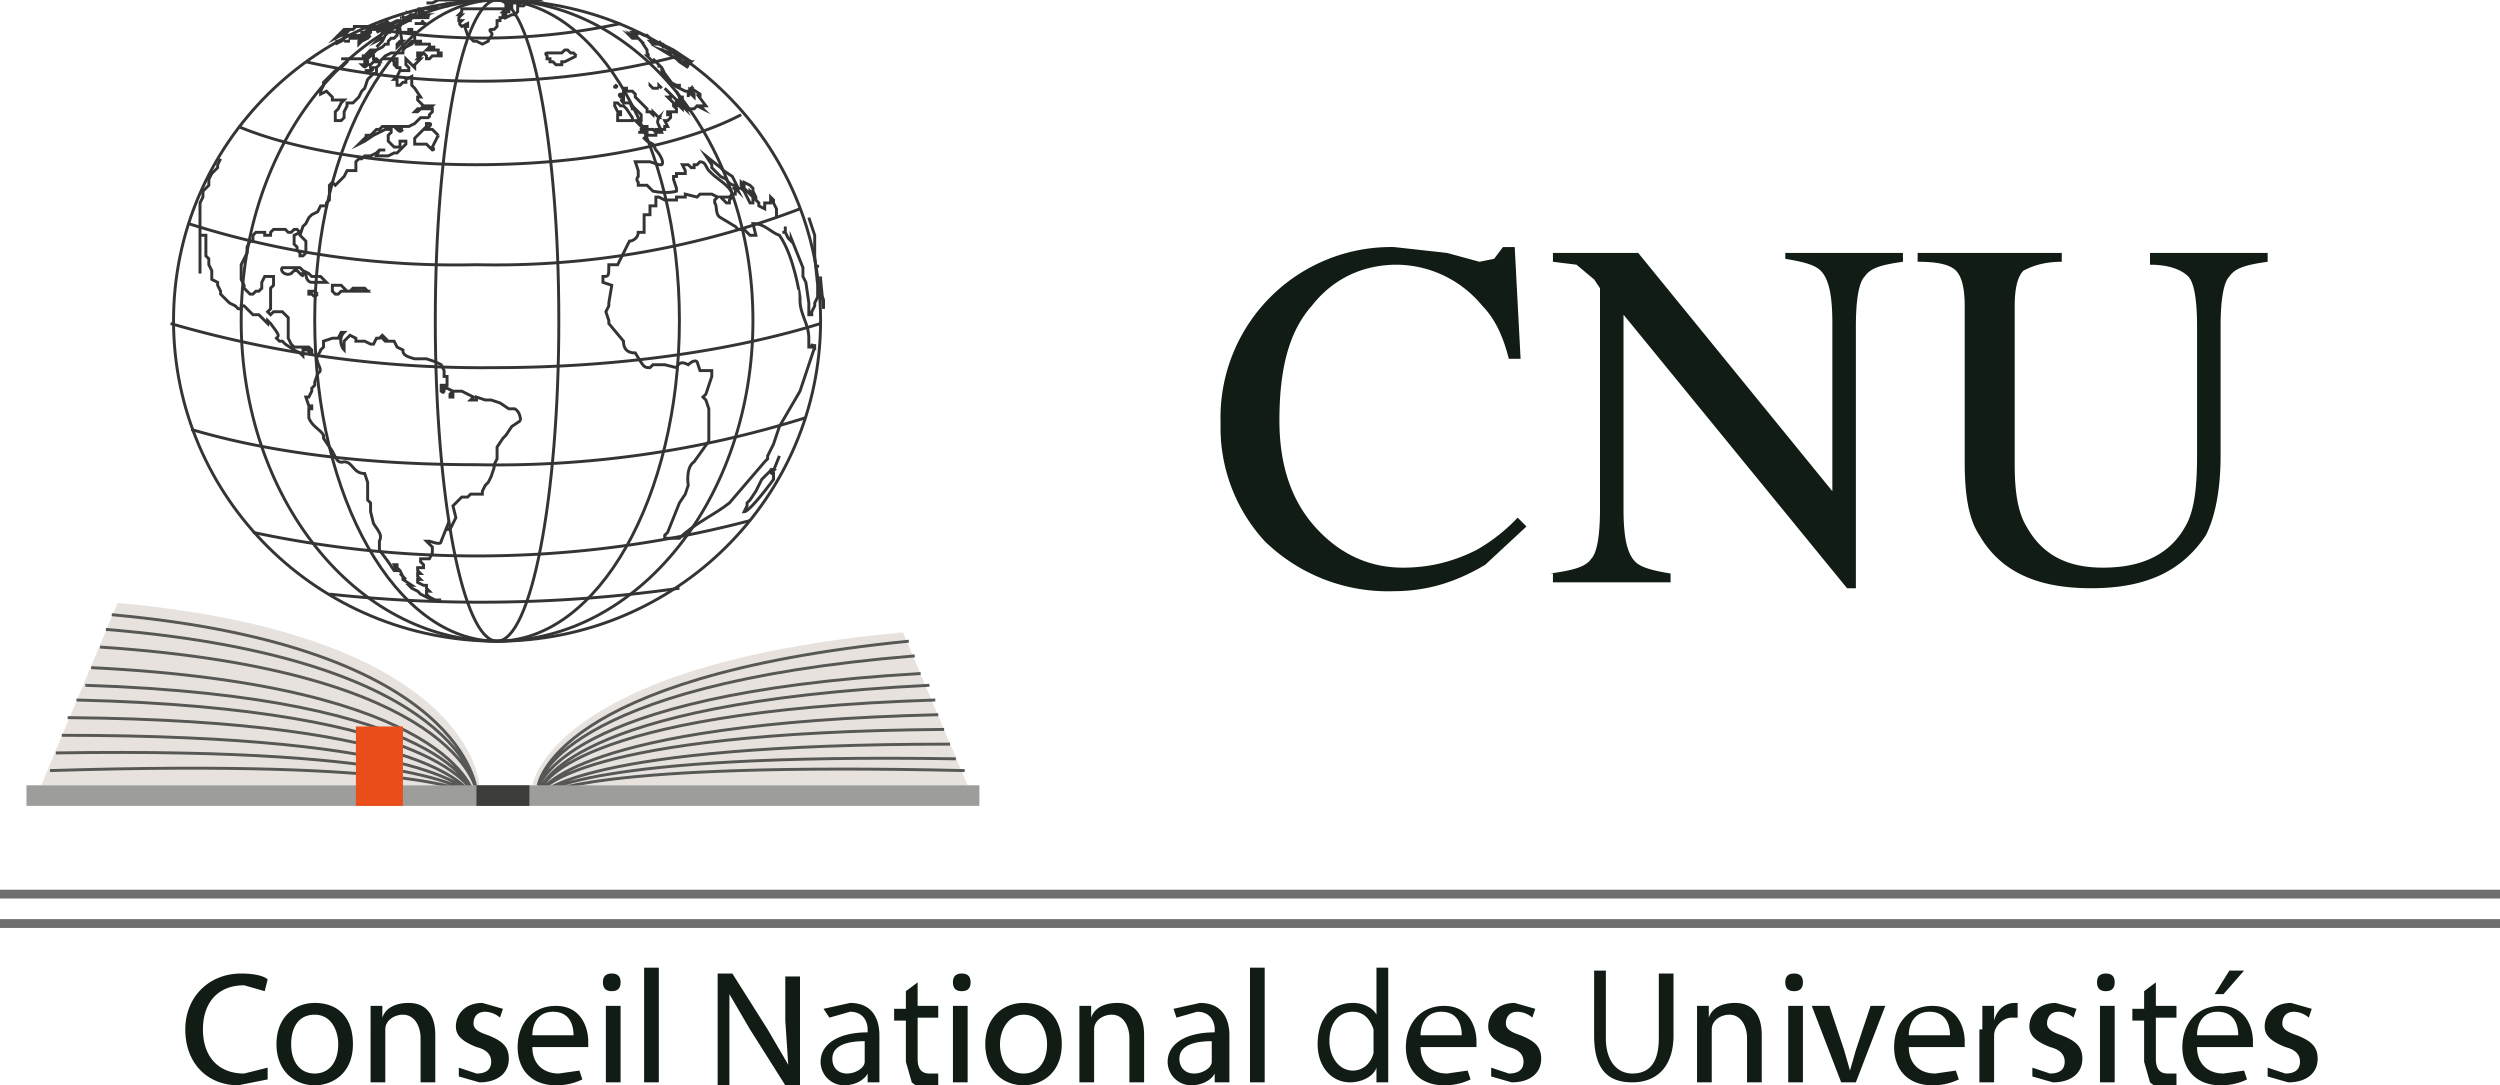 <svg xmlns="http://www.w3.org/2000/svg" width="85" height="36.9"><path fill="#111D14" d="M49.2 8.6l1.1.3.5-.1.3-.4h.4l.2 3.8h-.4c-.2-.8-.5-1.4-.9-1.8A3.8 3.8 0 0 0 47.5 9c-1.2 0-2.2.5-2.9 1.4-.8.9-1.1 2.2-1.1 3.9 0 1.5.4 2.7 1.2 3.6.8.9 1.8 1.4 3 1.4.9 0 1.7-.2 2.5-.6a6 6 0 0 0 1.4-1.1l.3.3-1.4 1.3c-1 .6-2 .9-3.1.9a6 6 0 0 1-4.4-1.7 5.7 5.7 0 0 1-1.5-4 5.8 5.8 0 0 1 5.9-6l1.8.2zm3.5 10.9c.7-.1 1.2-.2 1.4-.5.2-.2.3-.8.3-1.7V9.8l-.2-.3-.6-.5-.8-.1v-.3h2.9l6.6 8.1V11c0-.9-.1-1.5-.4-1.8-.2-.2-.6-.3-1.2-.4v-.2h4v.3c-.7.1-1.1.2-1.3.5-.2.2-.3.8-.3 1.7V20h-.3l-7.6-9.3v6.6c0 .9.1 1.5.4 1.8.2.2.6.3 1.2.4v.3h-4v-.3zM70.1 8.6v.3c-.7 0-1.1.2-1.3.3-.2.2-.3.6-.3 1.2v5.4c0 .9.1 1.6.4 2.1.5.9 1.3 1.4 2.6 1.4 1.4 0 2.3-.5 2.8-1.4.3-.5.4-1.3.4-2.4v-4.4c0-.9-.1-1.5-.3-1.7-.2-.2-.6-.4-1.3-.4v-.4h4v.3c-.7.1-1.1.2-1.3.5-.2.2-.3.8-.3 1.7v4.4c0 1.2-.2 2.1-.5 2.7-.8 1.2-2 1.8-3.9 1.8s-3.1-.6-3.8-1.8c-.4-.6-.5-1.5-.5-2.5v-5.3c0-.6-.1-1-.3-1.2-.2-.2-.6-.3-1.3-.3v-.3h4.9zm-61 28.1l-1 .2c-1 0-1.8-.7-1.8-1.9 0-1.1.8-1.9 1.9-1.9.5 0 .8.1.9.2l-.1.4-.7-.2c-.9 0-1.4.6-1.4 1.5s.5 1.5 1.4 1.5l.8-.2v.4zm2.9-1.2c0 1-.7 1.4-1.3 1.4-.7 0-1.3-.5-1.3-1.4 0-.9.6-1.4 1.3-1.4.8 0 1.3.5 1.3 1.4zm-2.1 0c0 .6.3 1 .8 1s.8-.4.8-1c0-.4-.2-1-.8-1-.6 0-.8.5-.8 1zm2.7-.6v-.7h.4v.4c.1-.3.4-.5.9-.5.4 0 .9.2.9 1.1v1.6h-.5v-1.5c0-.4-.2-.8-.6-.8-.3 0-.6.2-.6.5v1.8h-.5v-1.9zm3 1.4l.6.2c.4 0 .5-.2.5-.4s-.1-.4-.5-.5c-.5-.2-.7-.4-.7-.7 0-.4.3-.8.9-.8l.7.2-.1.3a.8.8 0 0 0-.5-.2c-.3 0-.4.2-.4.4s.2.3.5.4c.5.2.7.4.7.8 0 .5-.4.8-1 .8l-.7-.2v-.3zm2.5-.7c0 .6.4.9.9.9l.7-.1.1.3a2 2 0 0 1-.9.2c-.8 0-1.3-.5-1.3-1.3s.5-1.4 1.3-1.4c.9 0 1.1.8 1.1 1.2v.2h-1.9zm1.4-.4c0-.3-.1-.8-.7-.8-.5 0-.7.4-.7.8h1.4zm1.6-1.8c0 .2-.1.3-.3.3-.2 0-.3-.1-.3-.3 0-.2.1-.3.3-.3.2 0 .3.1.3.3zm-.5 3.4v-2.6h.5v2.6h-.5zm1.3-3.9h.5v3.9h-.5v-3.9zm2.5 3.9v-3.7h.5l1.2 1.9.7 1.2-.1-1.5v-1.5h.5v3.7h-.5L25.5 35l-.7-1.2v3.1h-.4zm5.1 0v-.3c-.1.2-.4.4-.8.4a.8.8 0 0 1-.8-.8c0-.6.6-1 1.6-1V35c0-.2-.1-.6-.6-.6l-.7.2-.2-.3.9-.2c.8 0 1 .6 1 1.1v1.6h-.4zm-.1-1.4c-.5 0-1.1.1-1.1.6 0 .3.2.5.5.5s.6-.2.6-.4v-.7zm1.8-2v.8h.7v.4h-.7V36c0 .3.1.5.4.5h.3v.4l-.4.1a.8.8 0 0 1-.5-.2l-.2-.7v-1.4h-.4v-.4h.4v-.6l.4-.3zm1.8 0c0 .2-.1.3-.3.3-.2 0-.3-.1-.3-.3 0-.2.1-.3.3-.3.2 0 .3.1.3.3zm-.6 3.4v-2.6h.5v2.6h-.5zm3.7-1.3c0 1-.7 1.4-1.3 1.4-.7 0-1.3-.5-1.3-1.4 0-.9.6-1.4 1.3-1.4.8 0 1.3.5 1.3 1.4zm-2.1 0c0 .6.3 1 .8 1s.8-.4.8-1c0-.4-.2-1-.8-1-.5 0-.8.5-.8 1zm2.7-.6v-.7h.4v.4c.1-.3.4-.5.9-.5.4 0 .9.2.9 1.1v1.6h-.5v-1.5c0-.4-.2-.8-.6-.8-.3 0-.6.2-.6.5v1.8h-.5v-1.9zm4.6 1.9v-.3c-.1.2-.4.4-.8.4a.8.8 0 0 1-.8-.8c0-.6.6-1 1.6-1V35c0-.2-.1-.6-.6-.6l-.7.2-.1-.3.9-.2c.8 0 1 .6 1 1.1v1.6h-.5zm-.1-1.4c-.5 0-1.1.1-1.1.6 0 .3.2.5.5.5s.6-.2.6-.4v-.7zm1.3-2.5h.5v3.9h-.5v-3.9zm4.7 0v3.9h-.4v-.5c-.1.3-.5.5-.9.5-.6 0-1.1-.5-1.1-1.3 0-.9.5-1.4 1.2-1.4.4 0 .7.2.8.4v-1.6h.4zm-.5 2.3V35c-.1-.3-.3-.6-.7-.6-.5 0-.8.4-.8 1 0 .5.3 1 .8 1 .3 0 .6-.2.7-.6v-.6zm1.6.4c0 .6.4.9.9.9l.7-.1.1.3a2 2 0 0 1-.9.2c-.8 0-1.3-.5-1.3-1.3s.5-1.4 1.3-1.4c.9 0 1.1.8 1.1 1.2v.2h-1.9zm1.4-.4c0-.3-.1-.8-.7-.8-.5 0-.7.4-.7.8h1.4zm1 1.1l.6.2c.4 0 .5-.2.5-.4s-.1-.4-.5-.5c-.5-.2-.7-.4-.7-.7 0-.4.3-.8.9-.8l.7.2-.1.3a.8.8 0 0 0-.5-.2c-.3 0-.4.2-.4.4s.2.3.5.4c.5.2.7.4.7.8 0 .5-.4.8-1 .8l-.7-.2v-.3zm3.9-3.2v2.2c0 .8.4 1.2.9 1.2.6 0 .9-.4.9-1.2v-2.2h.5v2.1c0 1.1-.6 1.6-1.4 1.6-.8 0-1.3-.4-1.3-1.6V33h.4zm3.1 1.8v-.7h.4v.4c.1-.3.4-.5.9-.5.4 0 .9.2.9 1.1v1.6h-.5v-1.5c0-.4-.2-.8-.6-.8-.3 0-.6.2-.6.5v1.8h-.5v-1.9zm3.6-1.5c0 .2-.1.3-.3.3-.2 0-.3-.1-.3-.3 0-.2.1-.3.3-.3.2 0 .3.1.3.3zm-.5 3.4v-2.6h.5v2.6h-.5zm1.4-2.6l.5 1.5.2.7.2-.7.5-1.5h.5l-1 2.6h-.5l-1-2.6h.6zm2.7 1.4c0 .6.4.9.9.9l.7-.1.1.3a2 2 0 0 1-.9.2c-.8 0-1.3-.5-1.3-1.3s.5-1.4 1.3-1.4c.9 0 1.1.8 1.1 1.2v.2h-1.9zm1.4-.4c0-.3-.1-.8-.7-.8-.5 0-.7.4-.7.8h1.4zm1.1-.2v-.8h.4v.5c.1-.4.4-.6.7-.6h.1v.5h-.2c-.3 0-.6.3-.6.6v1.6h-.5V35zm1.7 1.3l.6.2c.4 0 .5-.2.5-.4s-.1-.4-.5-.5c-.5-.2-.7-.4-.7-.7 0-.4.3-.8.9-.8l.7.2-.1.3a.8.8 0 0 0-.5-.2c-.3 0-.4.2-.4.4s.2.3.5.4c.5.2.7.4.7.8 0 .5-.4.8-1 .8l-.7-.2v-.3zm2.8-2.9c0 .2-.1.3-.3.3-.2 0-.3-.1-.3-.3 0-.2.1-.3.3-.3.2 0 .3.1.3.3zm-.5 3.4v-2.6h.5v2.6h-.5zm1.9-3.4v.8h.7v.4h-.7V36c0 .3.1.5.4.5h.3v.4l-.4.1a.8.8 0 0 1-.5-.2l-.2-.7v-1.4h-.4v-.4h.4v-.6l.4-.3zm1.4 2.2c0 .6.4.9.9.9l.7-.1.1.3a2 2 0 0 1-.9.2c-.8 0-1.3-.5-1.3-1.3s.5-1.4 1.3-1.4c.9 0 1.1.8 1.1 1.2v.2h-1.9zm1.4-.4c0-.3-.1-.8-.7-.8-.5 0-.7.4-.7.8h1.4zm.2-2.2l-.7.8h-.3l.5-.8h.5zm.8 3.3l.6.2c.4 0 .5-.2.5-.4s-.1-.4-.5-.5c-.5-.2-.7-.4-.7-.7 0-.4.3-.8.9-.8l.7.2-.1.3a.8.8 0 0 0-.5-.2c-.3 0-.4.2-.4.4s.2.3.5.4c.5.2.7.4.7.8 0 .5-.4.8-1 .8l-.7-.2v-.3z"/><path fill="none" stroke="#706F6F" stroke-width=".3" stroke-miterlimit="10" d="M0 30.4h85m-85 1h85"/><path fill="none" stroke="#343434" stroke-width=".1" stroke-miterlimit="10" d="M23.3 2l-.4-.3.4.3m-.5-.3c0-.1 0-.1 0 0 0-.1 0-.1 0 0m0 0l.5.3-.5-.3m5 7.4V9v.1M12.6 2.4c.1 0 .1-.1 0 0l.1-.1h-.1v.1h-.2.2m-.1-.2c-.1 0-.1 0 0 0h-.2c.1.1.1.1.2 0M14.4.8h.1-.1c0-.1-.1-.1 0 0h-.3.3m8.1.7l-.1-.1.1.1s.1 0 0 0c.1.1.1.1 0 0 .1 0 .1 0 0 0m4.2 6.2v.2h-.1.1l.1.2.1.1v-.1l.2.5.2.5v.3l.1.2.1.7v.4h.1v-.1l.1-.2v-.1l.1-.2v-.4l-.1-1V8l-.2-.6.1.3.1.3v.1M23.4 3c.1 0 .1 0 0 0 .1 0 .1 0 0 0m-1.9-1.7l-.1-.1.1.1M23.1 3v-.1H23l-.2-.1-.2-.2-.1-.1v-.2l-.2-.2-.1-.1.1.1.1.1.1.1.1.2.3.4.4.2h.2l.1.1v.1l-.1-.1h-.1v.1m-1-.3c0-.1 0-.1 0 0v-.1l.1.1m1-.9l-.6-.4-.2-.1.1.1.2.1-.2-.1-.1-.1h-.2.1l.2.1.1.1.1.1.1.1.1.1h.3l-.1.1-.2-.1.1.1.1.1-.3-.2L23 2l-.5-.3.3.1h.2l-.6-.3h-.2l-.1-.1h.1l-.1-.1-.1-.1h-.1l-.2-.1h-.1l.1.1-.1-.1h-.1l.1.1.1.1-.2-.1.1.1h-.1.1l-.2-.1.1.1h.2l.1.1.2.3v.1s.1.1 0 .1l.1.1.1.1h.1l.1.1v.1m-.3.6c0 .1 0 .1 0 0 0 .1 0 .1 0 0l.1.1h.2m.2 0l.1.1.1.1.1.1.1.1v.2h.1c-.1-.1-.1-.1 0-.1h.1l-.1-.1h.1v-.1h-.1l-.1-.2m.5-.1c-.1 0-.1 0 0 0 0 0-.1.1 0 0v.1c.1 0 .1 0 0-.1l.3.2v.1l-.1-.1.3.4h-.2l.1.1-.2-.1-.1.1h-.1c-.1.1-.2 0-.2-.1h-.1v.1l-.1-.1h.1l.1.1-.1-.2h-.1l-.1-.1-.2-.2v.1h-.1l.2.2v.1l.1.1v.1h-.3v.1h.1V4l-.1.1h-.1l.1.2h-.1v.1h-.3v.2H22l-.1.1.1.1.2.1.1.2c.1.1.3.4.2.5h-.1l-.3-.1h-.5l.1.3V6c-.1.1 0 .2 0 .2v.1h.3l.1.1.1.1c.5.1.8 0 .8 0v-.1l-.1-.3V6h.1v-.1h.3v-.1l-.1-.2h.2l.1.1h.1v-.1h.1l.1-.1c.2 0 .2.2.3.3l.1.1c.2.2.6.4.7.7l-.1.1h-.3l.2.2h.1v-.1l.1-.1v-.1h.1v-.2h-.1.1l.1.1-.1-.2c-.2 0-.3-.2-.3-.2l-.2-.1-.2-.2-.1-.1v-.1l-.2-.3.5.4.1.1.3.2.2.4h.1l.1.1.1.2.1.2h.1v-.3l-.1-.1v.1l-.3-.3v-.1l.1.1v-.1l.2.1.1.1v.1l.1.2v.1l.1.1V7l.2.1v-.2h.2v-.2l.1.1v.1l.1.2v.3m1.5 2.5v-.5.1l.1 1v-.3l-.1-.3m-7-7c0 .1 0 .1 0 0V3v-.1c0 .1.1.1 0 0 .1.1.1 0 0 0M22.4 4c-.1 0-.1 0 0 0l-.2-.2v.1l-.1-.1H22v-.1l-.1-.1-.1-.1-.1-.1-.1-.1v-.1l-.1-.1h-.2V3h-.1v.2h-.1c-.1 0 0 .1 0 .1h.1v.1c-.1 0-.1 0 0 .1h.2l.1.1c-.1 0 0 0 0 .1h.1l.2.2v.2h-.2l.1.1.1.1h.2v.1h-.2v.1h-.1.3v-.1h.2l.1.1h.2c-.1-.3-.2-.3-.1-.5-.1.1-.1.1 0 0-.1.1-.1.1 0 0-.1.1-.1.1 0 0-.1 0-.1 0 0 0m-1.1-.3c0-.1 0-.1 0 0l-.1-.1h-.1l-.1-.1h-.1v.1l.1.2h.1v.1H21v.2h.5V4l-.2-.3m5 12.3c0-.1 0-.1 0 0l.2-.5-.2.5c-.1-.1-.1 0-.1 0l-.3.3-.2.4-.2.3-.1.1v.1l-.1.2c.2 0 1-1.1 1-1.1v-.2c-.1 0-.1 0 0-.1-.1 0-.1 0 0 0m1.4-4.2v-.1.1c-.1-.1-.1-.1-.1 0h-.1v-.3c0-.5-.3-.8-.3-1.3v-.1S27 8.7 26.5 8c-.3-.1-.5-.4-.9-.4l.1.4h-.2l-.2-.2h-.2l-.1-.1-.5-.3c-.2-.1-.1-.4-.2-.5v-.1l.1-.1-.2-.1h-.4l-.1.1-.4-.1v.1H23v.1h-.4l-.2-.1h-.1V7h-.2v.3h-.2v.6h-.2c0 .2-.2.3-.3.3L21 9h-.3c0 .4 0 .4-.2.4v.2l.3.1-.1.6v.1l-.1.2.1.3v.1l.5.6c0 .1 0 .4.4.4.3.5.3.5.5.5l.1-.1h.4l.4.1c.1-.2.2-.2.4-.1 0 0 .2-.2.3-.1l.1.3h.4v.2l-.2.6-.1.1.1.1.1.3V15l-.5.7c-.3.2-.2.8-.2.8l-.1.3-.2.3-.4 1-.1.1v.1h.5c.5-.5 1.2-.8 1.7-1.2l1.2-1.4.1-.1v-.1l.2-.4.2-.6.7-1.2.5-1.5m-10 2.5s0-.3-.2-.4h-.2l-.3-.2-.3-.1h-.2l-.3-.1v.1H16l.1-.1-.4-.2h-.3v.2h-.1v-.1l.1-.1-.2-.1h-.1c0 .1 0 .2-.1.1v-.2h.2v-.3h-.1v-.2l-.1-.2-.2-.1-.3-.1h-.4c-.4-.1-.4-.2-.4-.3l-.2-.1-.1-.2h-.3l-.1-.1h.1l-.1-.1-.1.1h-.1l-.1.2h-.1l-.2-.1h-.3v-.1l-.2-.1-.2.2v.3c-.1-.1-.2-.4 0-.6h-.1l-.1.2h-.2l-.3.1v.2l-.1.1c0 .1-.2.2-.1.4 0 .1.2.3 0 .4l-.1.3v.1l-.1.1v.1l-.1.2h-.1l.1.3h.1v.1h-.1v.3c.1.3.4.4.5.6v.1l.2.3c.2.2.2.6.5.5.3 0 .3.4.7.4l.1.3v.6l.1.1v.3l.1.4c.2.3.3.4.2.6v.3l.3.4.2.3h.1l-.1-.2h.1v.1l.1.1.1.2-.1-.1.1.1.1.1-.1-.1v.1l.3.2h-.1l.1.1.2.1.1.1.4.2h.3-.2l-.2-.1-.1-.1v-.1h.1l-.1-.1v-.1h-.1l-.2-.1v-.1h.1l-.1-.1v-.1h.1l-.1-.1v-.1h.2v-.1l-.1-.1V19h.3l.1-.2v-.2l-.2-.2h.1c.3.1.4.1.4 0l.2-.5v.1h.1l.1-.2.1-.2-.1-.4.3-.3h.2l.1-.1h.4v-.1l.1-.2.1-.1.1-.2.1-.3v-.1l.1-.2v-.4l.2-.3.1-.1.2-.3.3-.2m-5.2-4.4s-.1 0 0 0l-.1-.1H12l-.1.1h-.1l-.1-.1-.1-.1h-.3v.2l.1.1h.1l.1-.1h.9c-.1.1-.1.1 0 0-.1 0 0 0 0 0m-1.7.1c-.1-.1-.1-.1 0 0l-.1-.1h-.2v.1h.1c.1.1.1.1.2 0-.1.1-.1.1 0 0m-.2-.4h.5l-.2-.2h-.3l-.1-.1-.2-.1-.1-.1h-.6c-.1.1.1.3.3.2l.1-.1h.1l.1.1c.1.1.1.1.1 0h.1c0 .2.1.3.2.3m9-7.7l-.1-.1h-.1l-.1-.1h-.1l-.1.1h-.5s-.1 0 0 .1V2h.1v.1h.1l.1.1h.2v-.1h.1l.4-.2m-4.7 2.7c0-.1 0-.1 0 0-.1-.1-.1-.1 0 0l-.2-.2h-.2l.1-.1s.1-.1 0-.1h-.1v.1l-.1.1-.3.3v.2h.4l.1.1.1.1s.1 0 0-.1l.2-.4m-1.2-.2s-.1 0 0 0h-.1l-.1-.1h-.1c.2.2.2.2.3.1M17.6.1c0-.1-.1-.1 0 0h-.1c0-.1 0 0 .1 0h-.4v.1h.2v.1h-.2l-.1.1h.2V.3h-.1.1-1.6v.1l-.1.1h.1l-.1.1v.1h.1c-.1.1-.1.1 0 .2l.2-.1v.1h-.1l.1.3.2.2h.1l.2.1.2-.1c0-.1.2-.2.1-.3 0 0-.1-.1 0-.1h.1l.1-.1V.7h.1V.6h.1V.5h.1v.1l.2-.1h.1l.1-.1V.2h.2l.1-.1h.1l.1-.1-.1-.1h.1l.1.1h.1l-.2-.1-.1-.1h.1v-.1s-.1-.1-.1 0h-.2.3l-.2-.1h.1l-.2-.1h-.1.1l.1.1-.1-.1h-.4l.2.6.1.1-.1-.1M16.5 0s.1 0 0 0h-.1.1-.9.1-.3.3-.5.1-.4.2-.2l-.2.1h-.2.2l.2-.1h-.1.7-.1 1.1m-1.9.3h.1-.1m0 .2h-.4.3l-.3.1H14h.6c-.1 0-.1 0 0-.1-.1.1 0 0 0 0m-1 .1c.1 0 .1 0 0 0m.3 0h.2-.2c-.1 0-.1 0 0 0m.4-.2h.1-.1m.3-.1c.1 0 .1 0 0 0 .1 0 .1 0 0 0 .1 0 0 0 0 0h-.1.1m.1 0h.1-.1l.2-.1-.2.1zm.4-.1h.1c0-.1 0-.1-.1 0m-.6.1h-.1.1m-.4.2s.1-.1 0 0c.1-.1.1-.1 0 0H14h.1-.2.2-.1l-.2.1h-.1.2l.2-.1m-.4.1c0-.1 0-.1 0 0 0-.1 0 0 0 0-.1 0-.1 0 0 0m.5-.2h.2c-.1-.1-.2-.1-.2 0m-.6 1.1l.1-.1h-.1l-.1.1v.1l.1-.1m.1-.8l.1-.1-.1.1h-.2l-.2.1-.1.1h.4l.1-.2M13 1l.1-.1h.1l.2-.1H13l-.2.1h-.1l.3.1-.2.1.2-.1m.1-.2h.1c0-.1-.1-.1-.1 0 0 0-.1 0 0 0m-.1 0zm1.5-.5h.1-.1c-.1 0-.1 0 0 0m-.2 0l-.2.1.2-.1m-.1 0h.1-.1zm-.4.1c.1 0 .1 0 0 0m-1.4.8l.1-.1.1-.1h.1l.2-.1h.1l-.1.1h-.3.2l.1-.1h-.3.2-.1.2-.7.1-.3.1L12 1h-.3l-.1.1-.1.1h.6v.1h.1l.1-.1h.1m-.5.2h-.2.2zm-4.4 4l-.1.2v.1l-.1.1-.1.1-.1.2v.2l-.2.2v.2l-.1.2v2.4-1.5.2H7v.7l.1.1V9l.1.2v.3l.2.1v.1l.1.2v.1l.1.1.1.1.1.1.2.1.1.1h.1v-.1h.1l.1.1.1.1.1.1h.2l.2.2.1.1v-.1l.1.1c.3.4.3.4.2.5l.1.1h.1l.1.1.3.2.2.1.1.1v-.2h.2v.1h.1v-.1l-.1-.1H10l-.1-.1-.1-.2v-.7l-.1-.1-.1-.1h-.3l-.1.1-.1-.1.1-.1v-.7l.1-.1v-.3H9l-.1.2v.2l-.1.1h-.1l-.1.1h-.1l-.1-.1-.1-.1v-.1l-.1-.2V9l.1-.2.1-.2v-.2l.1-.2h.1V8l.1-.1H9V8h.2v-.1l.1-.1h.4l.1.1h.1l.1-.1h.1l.1.1-.2.1v.3l.1.1v.1l.1.1v.1h.1l.1-.1v-.4l-.2-.2.1-.3.1-.1.1-.2.1-.1.2-.1.1-.2h.2v-.1l.1-.1v-.5l.1-.1.1.1.1-.1.1-.1.1-.1.1-.2h.3v-.3l.1-.1h.1l.1-.1h.2l.2-.1.1-.1h.2-.2l-.1.2h.4l.2-.1h.1l.2-.2.1-.1v-.1h-.2V5h-.2l-.1-.1-.1-.1v-.2l.1-.1v-.1h-.2l-.2.1-.2.1-.3.2-.2.1.1-.1.1-.1.1-.1h-.1.2l.1-.1.1-.1h.1l.1-.1h.9l.2-.1.2-.2h.3m0 0v-.1l.1-.1v-.1h-.1v-.1h-.2l-.1.1-.1.1h-.1l.1-.1h.4l.1-.1h-.3l-.1-.1-.1-.1v-.1h.1l-.2-.3-.1-.1v-.3l-.2.1v.1h-.1l-.1.1h-.1v-.2h-.1l.1-.1.1-.2v-.1h-.1l-.1-.1v-.1l-.1-.1H13l-.1.1v.1l-.1.1v.2h-.1l-.1.1-.1.1-.1.3-.1.1-.1.2-.1.1-.1.1h-.2v.1l-.1.2V4l-.1.1h-.2v-.3l.1-.1.1-.2.1-.1h-.4v-.1l-.1-.1-.1-.1-.2.1v-.1l.1-.2v-.1l.2-.2.2-.2.2-.1.1-.1.1-.1V2h-.2.8l.1-.1h-.2.3l.1-.1v-.1h.1l-.1.1-.1.1-.1.1h-.1v.1h.1v.1h.1l.1-.1h.2l-.1-.1h-.1v-.1h-.1v-.1h-.1l.1-.1h.2l.2-.1.1-.1h.1v-.1l.1-.1h.1l.1-.1v-.1h.4V1h.1v.1h.1v.3l-.1.1-.2.1-.1.1v.1h-.4l-.2.1-.1.1h.5v.3h.1v.1h.3v-.1l-.1-.1V2l.1.1.1.1.1.1v-.1l.2-.2h-.1l.1-.1h-.1v-.1h.2l.1.1V2h.1l.1-.1h.3v-.1h-.1v-.1h-.4l.1-.1h.2-.1.1-.1.1-.2.1-.1v-.1h-.5.2v-.1H14l-.1.1-.1.1h-.1l-.1-.6h-.1V.9l.1-.1.1-.1h.3-.1l-.2.1-.2.1-.2.1h-.2v.1h.2-.1l-.1.1-.1.2-.1.1-.1.1.1-.1.1-.1v-.1l-.2.1.1-.1.1-.2.1-.1V.9h-.2l-.1.1h-.2v.1l-.1.1-.1.1h.1l.1-.1-.1.1-.2.1-.1.1v-.1l.1-.1.1-.1.1-.1V1l-.1.1h-.1v.1h-.1l-.1.1h-.2v-.1h-.1l-.1.1-.1.1-.2.1.2-.1h-.2.2l.1-.1v-.1l.1-.1h-.1l.2-.1-.2.1.2-.1-.2.1-.1.1h-.1l-.1.1.2-.1h.3-.1l-.1.1"/><g fill="none" stroke="#343434" stroke-width=".1" stroke-miterlimit="10"><ellipse cx="16.9" cy="10.9" rx="11" ry="10.9"/><ellipse cx="16.9" cy="10.9" rx="8.7" ry="10.9"/><ellipse cx="16.9" cy="10.9" rx="6.2" ry="10.9"/><ellipse cx="16.9" cy="10.9" rx="2.1" ry="10.9"/></g><path fill="none" stroke="#343434" stroke-width=".1" stroke-miterlimit="10" d="M27.9 11c-2.9.9-6.8 1.5-11.1 1.5a38 38 0 0 1-11-1.5m21.4-3.9a29 29 0 0 1-11 1.9 30 30 0 0 1-9.8-1.4m21 6.6a35 35 0 0 1-11.2 1.6c-3.7 0-7-.4-9.7-1.2m19 3.1a36.5 36.5 0 0 1-16.9.4M23.1 20a48.3 48.3 0 0 1-11.9.2m14-16.3c-1.9 1-5.2 1.7-9 1.7-3.2 0-6.2-.5-8.1-1.3m15-2.4a27 27 0 0 1-12.7.2M21.1.8a22.1 22.1 0 0 1-8.8.1"/><path fill="#E7E2DE" d="M4 20.5l-2.6 6.2h14.9s-.2-5.1-12.3-6.2z"/><path d="M16.2 26.9s-.3-4.9-12.4-6m12.4 6s-.4-4.5-12.6-5.5m12.6 5.5s-.6-4.1-12.8-4.9m12.7 5s-.7-3.7-13-4.3m13 4.3s-.8-3.3-13.2-3.7M16.1 27s-1-2.9-13.5-3.2M16 27s-1.1-2.5-13.7-2.6M16 27s-1.2-2-13.9-2M16 27s-1.4-1.6-14.1-1.4M16 27s-1.5-1.2-14.3-.8" fill="none" stroke="#575756" stroke-width=".1" stroke-miterlimit="10"/><path fill="#E7E2DE" d="M30.7 21.5l2.2 5.2H18.1s.6-4.1 12.6-5.2z"/><path d="M18.3 26.7s.5-3.7 12.6-4.9m-12.6 4.9s.6-3.4 12.8-4.4m-12.8 4.5s.7-3.2 13-3.9m-12.9 3.9s.8-2.9 13.2-3.5m-13.2 3.5s.9-2.6 13.4-3m-13.4 3.1s1.1-2.3 13.5-2.6m-13.5 2.6s1.2-2 13.7-2.1M18.4 27s1.3-1.7 13.9-1.7M18.4 27s1.4-1.4 14.1-1.2m-14 1.2s1.5-1.1 14.3-.8" fill="none" stroke="#575756" stroke-width=".1" stroke-miterlimit="10"/><path fill="#9D9D9C" d="M.9 26.7h32.4v.7H.9z"/><path fill="#3C3C3B" d="M16.2 26.7H18v.7h-1.8z"/><path fill="#E94E1B" d="M12.1 24.7h1.6v2.7h-1.6z"/></svg>